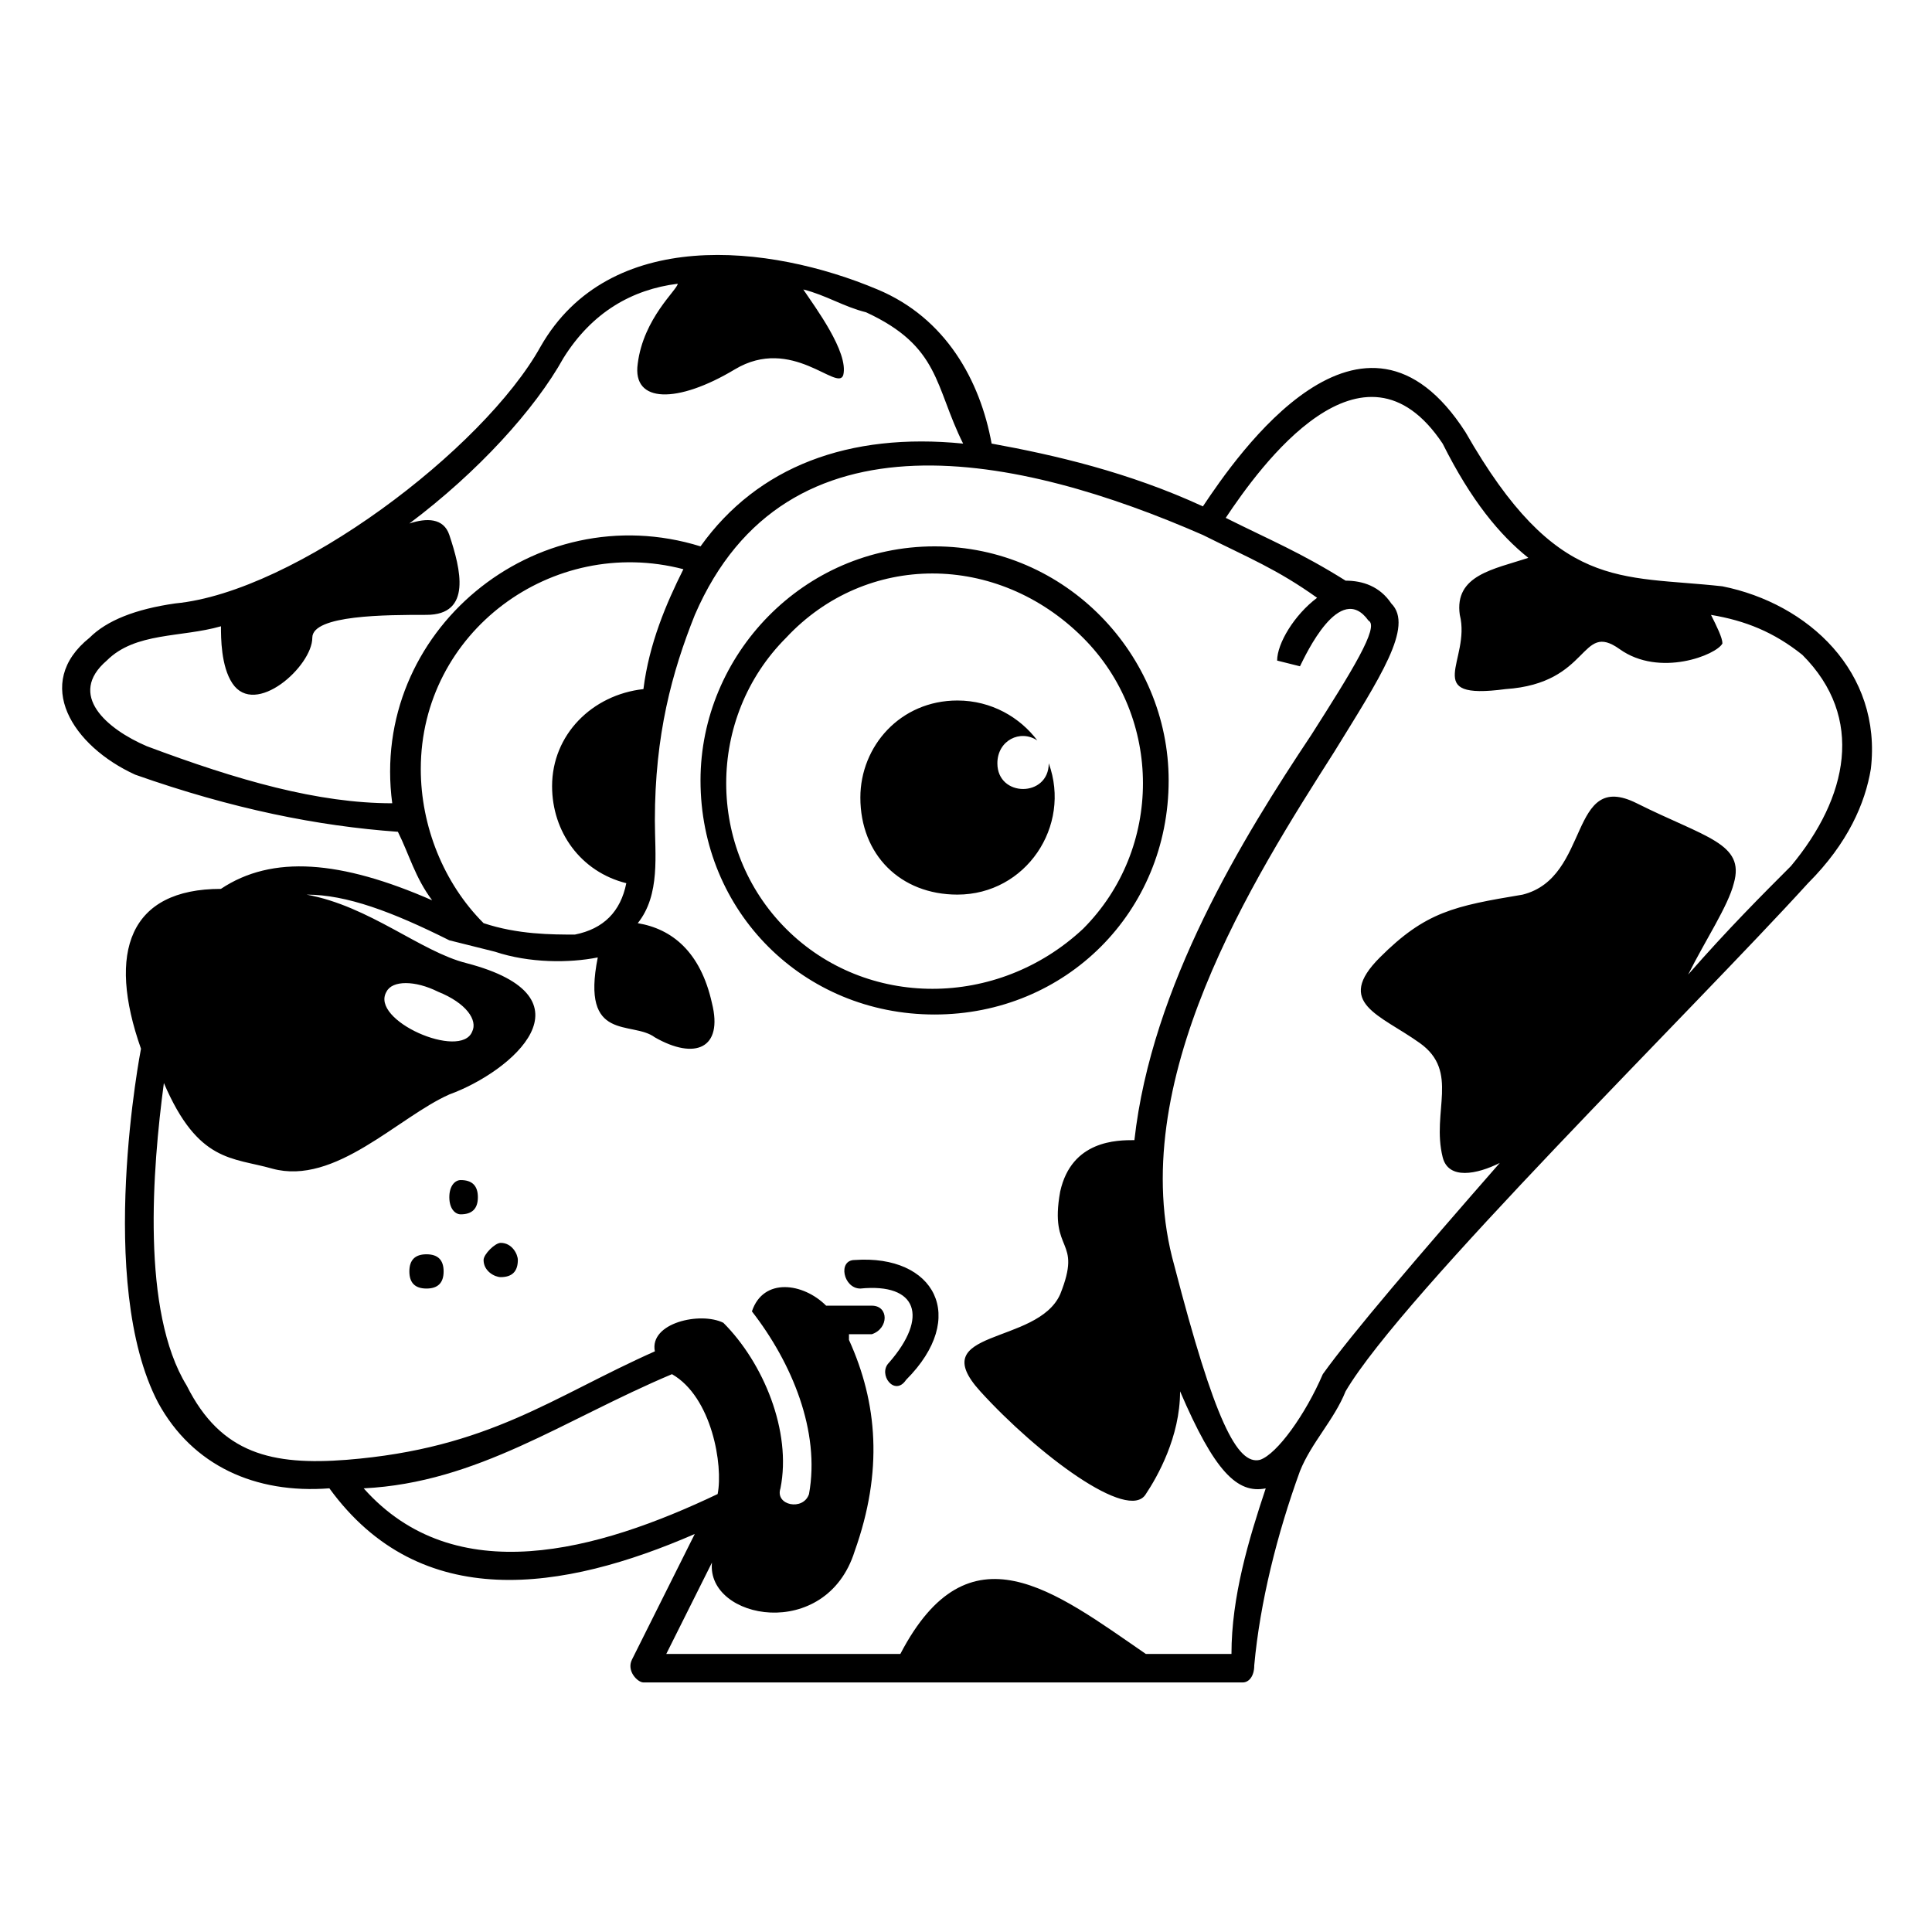 <?xml version="1.0" encoding="UTF-8"?>
<!-- Uploaded to: SVG Repo, www.svgrepo.com, Generator: SVG Repo Mixer Tools -->
<svg fill="#000000" width="800px" height="800px" version="1.1" viewBox="144 144 512 512" xmlns="http://www.w3.org/2000/svg">
 <path d="m372.01 485.48c-4.539 0-6.051-7.566-1.512-7.566 21.18-1.512 30.258 15.129 13.617 31.773-3.027 4.539-7.566-1.512-4.539-4.539 10.59-12.105 7.566-21.18-7.566-19.668zm-59.004-96.828c9.078 1.512 16.641 7.566 19.668 21.18 3.027 12.105-4.539 15.129-15.129 9.078-6.051-4.539-19.668 1.512-15.129-21.18-7.566 1.512-18.156 1.512-27.234-1.512l-12.105-3.027c-15.129-7.566-27.234-12.105-37.824-12.105 16.641 3.027 30.258 15.129 42.363 18.156 34.797 9.078 12.105 28.746-4.539 34.797-13.617 6.051-30.258 24.207-46.902 19.668-10.59-3.027-19.668-1.512-28.746-22.695-3.027 22.695-6.051 60.52 6.051 80.188 9.078 18.156 22.695 21.18 42.363 19.668 37.824-3.027 54.465-16.641 81.699-28.746-1.512-7.566 12.105-10.59 18.156-7.566 10.59 10.59 18.156 28.746 15.129 43.875-1.512 4.539 6.051 6.051 7.566 1.512 3.027-16.641-4.539-34.797-15.129-48.414 3.027-9.078 13.617-7.566 19.668-1.512h12.105c4.539 0 4.539 6.051 0 7.566h-6.051v1.512c7.566 16.641 9.078 34.797 1.512 55.98-7.566 24.207-39.336 18.156-37.824 3.027l-12.105 24.207h62.031c18.156-34.797 40.848-16.641 65.055 0h22.695c0-15.129 4.539-30.258 9.078-43.875-7.566 1.512-13.617-4.539-22.695-25.719 0 12.105-6.051 22.695-9.078 27.234-4.539 7.566-28.746-10.59-43.875-27.234-15.129-16.641 15.129-12.105 21.18-25.719 6.051-15.129-3.027-10.59 0-27.234 3.027-13.617 15.129-13.617 19.668-13.617 4.539-40.848 28.746-80.188 46.902-107.42 10.59-16.641 18.156-28.746 15.129-30.258-7.566-10.59-16.641 9.078-18.156 12.105l-6.051-1.512c0-4.539 4.539-12.105 10.59-16.641-10.59-7.566-18.156-10.59-30.258-16.641-48.414-21.18-110.45-34.797-134.65 21.18-6.051 15.129-10.59 31.773-10.59 54.465 0 9.078 1.512 19.668-4.539 27.234zm217.86-81.699c3.027 12.105-10.59 22.695 12.105 19.668 22.695-1.512 19.668-18.156 30.258-10.59 10.59 7.566 25.719 1.512 27.234-1.512 0-1.512-1.512-4.539-3.027-7.566 9.078 1.512 16.641 4.539 24.207 10.59 16.641 16.641 12.105 37.824-3.027 55.98-7.566 7.566-16.641 16.641-27.234 28.746 4.539-9.078 10.59-18.156 12.105-24.207 3.027-10.59-7.566-12.105-25.719-21.18-18.156-9.078-12.105 19.668-30.258 24.207-18.156 3.027-25.719 4.539-37.824 16.641-12.105 12.105 0 15.129 10.59 22.695 10.59 7.566 3.027 18.156 6.051 30.258 1.512 6.051 9.078 4.539 15.129 1.512-21.18 24.207-39.336 45.387-46.902 55.98-4.539 10.59-12.105 21.18-16.641 22.695-6.051 1.512-12.105-10.59-22.695-51.441-13.617-48.414 21.18-102.88 42.363-136.16 12.105-19.668 21.18-33.285 15.129-39.336-3.027-4.539-7.566-6.051-12.105-6.051-12.105-7.566-19.668-10.59-31.773-16.641 9.078-13.617 36.312-51.441 57.492-19.668 7.566 15.129 15.129 24.207 22.695 30.258-9.078 3.027-19.668 4.539-18.156 15.129zm-207.27-87.75c0 1.512-9.078 9.078-10.59 21.18-1.512 10.59 10.59 10.59 25.719 1.512s27.234 6.051 28.746 1.512c1.512-6.051-7.566-18.156-10.59-22.695 6.051 1.512 10.59 4.539 16.641 6.051 19.668 9.078 18.156 19.668 25.719 34.797-30.258-3.027-54.465 6.051-69.594 27.234-43.875-13.617-87.75 22.695-81.699 68.082-19.668 0-40.848-6.051-65.055-15.129-10.59-4.539-21.18-13.617-10.59-22.695 7.566-7.566 19.668-6.051 30.258-9.078 0 3.027 0 10.59 3.027 15.129 6.051 9.078 21.18-4.539 21.18-12.105 0-6.051 19.668-6.051 30.258-6.051 12.105 0 9.078-12.105 6.051-21.18-1.512-4.539-6.051-4.539-10.59-3.027 18.156-13.617 33.285-30.258 40.848-43.875 7.566-12.105 18.156-18.156 30.258-19.668zm-57.492 237.53c3.027 0 4.539 1.512 4.539 4.539 0 3.027-1.512 4.539-4.539 4.539-1.512 0-3.027-1.512-3.027-4.539 0-3.027 1.512-4.539 3.027-4.539zm-9.078 19.668c3.027 0 4.539 1.512 4.539 4.539s-1.512 4.539-4.539 4.539c-3.027 0-4.539-1.512-4.539-4.539s1.512-4.539 4.539-4.539zm19.668-3.027c3.027 0 4.539 3.027 4.539 4.539 0 3.027-1.512 4.539-4.539 4.539-1.512 0-4.539-1.512-4.539-4.539 0-1.512 3.027-4.539 4.539-4.539zm45.387 34.797c-28.746 12.105-51.441 28.746-81.699 30.258 24.207 27.234 62.031 16.641 93.801 1.512 1.512-7.566-1.512-25.719-12.105-31.773zm140.7-229.97c9.078-13.617 42.363-62.031 69.594-19.668 24.207 42.363 40.848 37.824 68.082 40.848 22.695 4.539 42.363 22.695 39.336 48.414-1.512 9.078-6.051 19.668-16.641 30.258-30.258 33.285-107.42 108.93-122.55 134.65-3.027 7.566-9.078 13.617-12.105 21.18-6.051 16.641-10.59 34.797-12.105 51.441 0 3.027-1.512 4.539-3.027 4.539h-158.86c-1.512 0-4.539-3.027-3.027-6.051l16.641-33.285c-34.797 15.129-72.621 21.18-96.828-12.105-19.668 1.512-36.312-6.051-45.387-22.695-16.641-31.773-4.539-93.801-4.539-93.801-9.078-25.719-3.027-42.363 21.18-42.363 13.617-9.078 31.773-7.566 55.98 3.027-4.539-6.051-6.051-12.105-9.078-18.156-21.18-1.512-43.875-6.051-69.594-15.129-16.641-7.566-27.234-24.207-12.105-36.312 4.539-4.539 12.105-7.566 22.695-9.078 31.773-3.027 81.699-40.848 96.828-68.082 18.156-31.773 60.52-27.234 89.262-15.129 18.156 7.566 27.234 24.207 30.258 40.848 16.641 3.027 36.312 7.566 55.98 16.641zm-65.055 51.441c9.078 0 16.641 4.539 21.18 10.59-4.539-3.027-10.59 0-10.59 6.051 0 9.078 13.617 9.078 13.617 0 6.051 16.641-6.051 34.797-24.207 34.797-15.129 0-25.719-10.59-25.719-25.719 0-13.617 10.59-25.719 25.719-25.719zm-6.051-40.848c34.797 0 62.031 28.746 62.031 62.031 0 34.797-27.234 62.031-62.031 62.031s-62.031-27.234-62.031-62.031c0-33.285 27.234-62.031 62.031-62.031zm39.336 24.207c-22.695-22.695-57.492-22.695-78.672 0-21.18 21.18-21.18 55.98 0 77.16 21.18 21.18 55.98 21.18 78.672 0 21.18-21.18 21.18-55.98 0-77.16zm-170.96 93.801c7.566 3.027 10.59 7.566 9.078 10.59-3.027 7.566-27.234-3.027-22.695-10.59 1.512-3.027 7.566-3.027 13.617 0zm49.926-28.746c-12.105-3.027-19.668-13.617-19.668-25.719 0-13.617 10.59-24.207 24.207-25.719 1.512-12.105 6.051-22.695 10.59-31.773-34.797-9.078-69.594 16.641-69.594 52.953 0 15.129 6.051 30.258 16.641 40.848 9.078 3.027 18.156 3.027 24.207 3.027 7.566-1.512 12.105-6.051 13.617-13.617z" fill-rule="evenodd"/>
</svg>